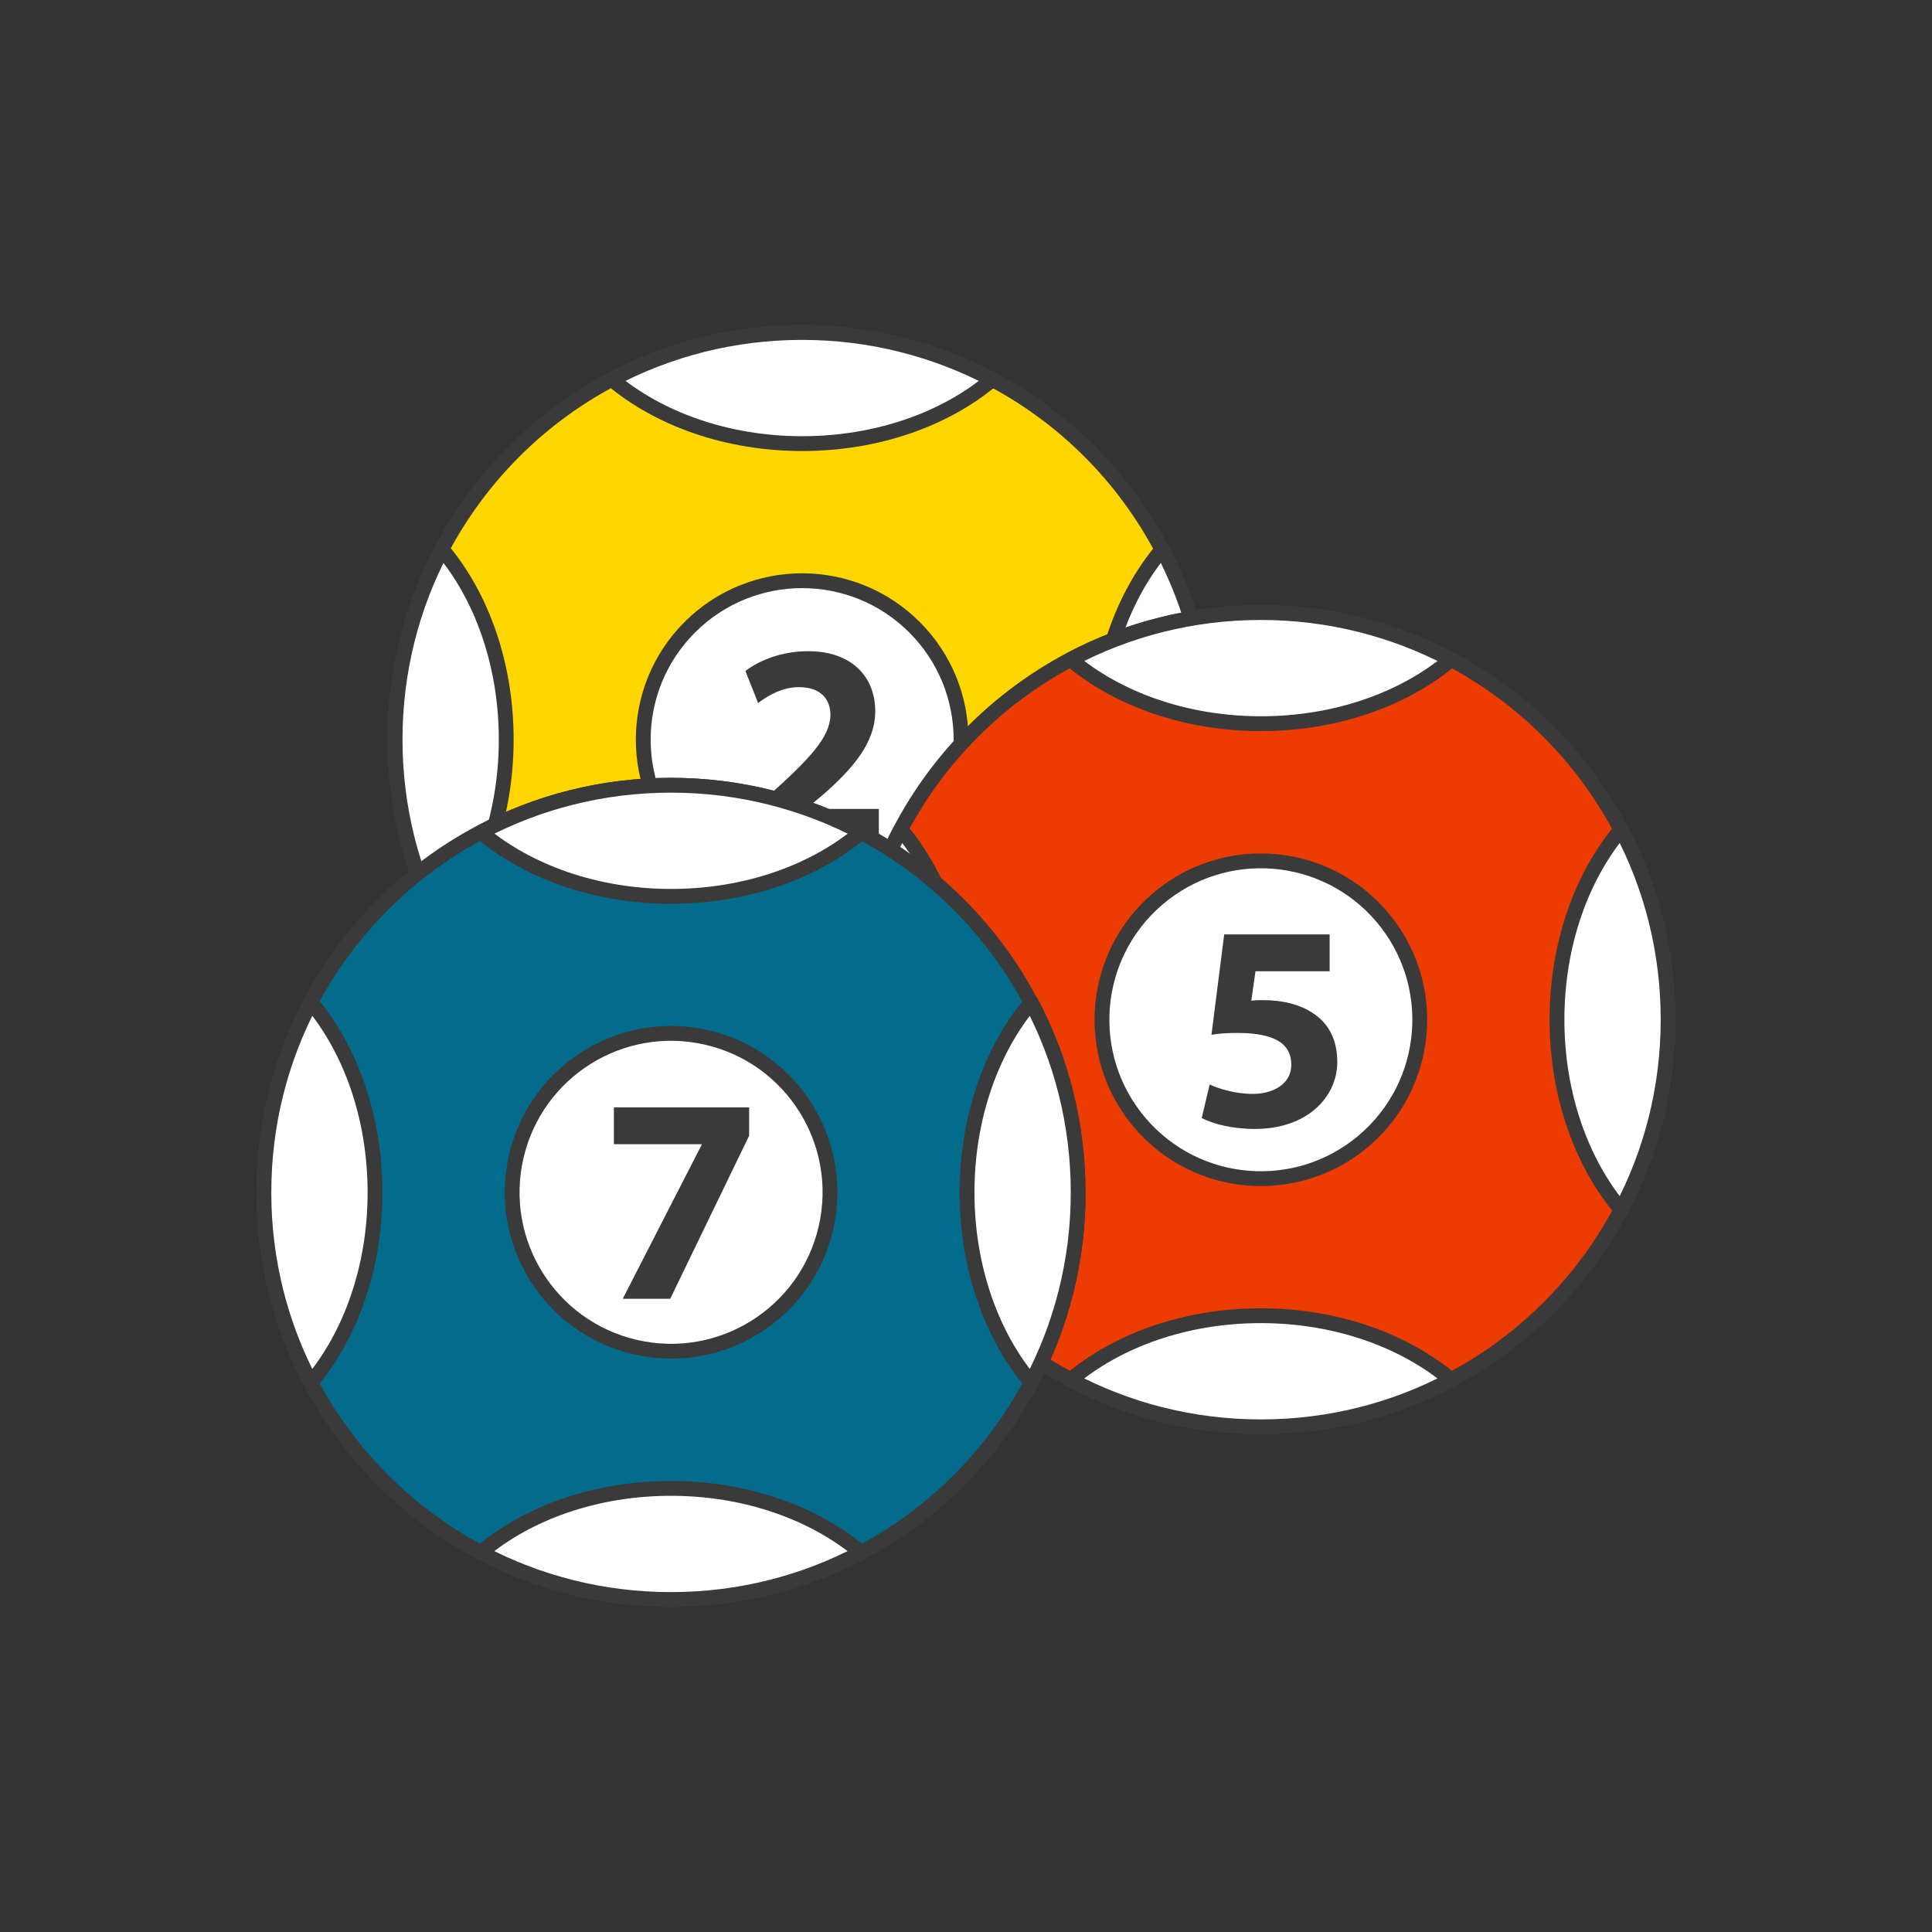 <svg width="129" height="129" viewBox="0 0 129 129" fill="none" xmlns="http://www.w3.org/2000/svg">
<rect x="0" y="0" width="129" height="129" fill="#333333" stroke="none"/>
<g clip-path="url(#clip0_529_1327)">
<path d="M80.74 49.38C80.74 53.96 79.61 58.28 77.6 62.07C75.05 66.9 71.08 70.87 66.25 73.42C62.46 75.43 58.14 76.56 53.55 76.56C48.96 76.56 44.64 75.43 40.85 73.42C36.02 70.87 32.05 66.9 29.5 62.07C27.49 58.28 26.36 53.96 26.36 49.38C26.36 44.8 27.49 40.47 29.5 36.68C32.05 31.85 36.02 27.88 40.84 25.33C44.63 23.32 48.95 22.19 53.54 22.19C58.13 22.19 62.45 23.33 66.24 25.33C71.07 27.88 75.03 31.85 77.58 36.68C79.59 40.47 80.72 44.79 80.72 49.38H80.74Z" fill="#FFD600" stroke="#3A3A3A" stroke-width="0.99" stroke-linecap="round" stroke-linejoin="round"/>
<path d="M33.8 49.38C33.8 54.42 32.15 58.95 29.52 62.07C27.51 58.28 26.38 53.96 26.38 49.38C26.38 44.8 27.51 40.47 29.52 36.68C32.15 39.8 33.8 44.33 33.8 49.38Z" fill="white" stroke="#3A3A3A" stroke-width="0.99" stroke-linecap="round" stroke-linejoin="round"/>
<path d="M80.74 49.38C80.74 53.96 79.61 58.28 77.6 62.07C74.97 58.95 73.32 54.42 73.32 49.38C73.32 44.34 74.97 39.8 77.6 36.68C79.61 40.47 80.74 44.79 80.74 49.38Z" fill="white" stroke="#3A3A3A" stroke-width="0.99" stroke-linecap="round" stroke-linejoin="round"/>
<path d="M66.25 73.43C62.46 75.44 58.14 76.57 53.55 76.57C48.96 76.57 44.64 75.44 40.85 73.43C43.97 70.8 48.5 69.15 53.55 69.15C58.6 69.15 63.13 70.81 66.25 73.43Z" fill="white" stroke="#3A3A3A" stroke-width="0.99" stroke-linecap="round" stroke-linejoin="round"/>
<path d="M66.26 25.34C63.14 27.97 58.61 29.62 53.56 29.62C48.51 29.62 43.98 27.96 40.86 25.34C44.65 23.33 48.97 22.2 53.56 22.2C58.15 22.2 62.47 23.34 66.26 25.34Z" fill="white" stroke="#3A3A3A" stroke-width="0.99" stroke-linecap="round" stroke-linejoin="round"/>
<path d="M61.062 56.887C65.206 52.743 65.206 46.025 61.062 41.882C56.919 37.738 50.201 37.738 46.057 41.882C41.914 46.025 41.914 52.743 46.057 56.887C50.201 61.03 56.919 61.03 61.062 56.887Z" fill="white" stroke="#3A3A3A" stroke-width="0.99" stroke-linecap="round" stroke-linejoin="round"/>
<path d="M49.61 56.48V54.67L51.26 53.18C54.05 50.68 55.41 49.25 55.45 47.75C55.45 46.71 54.82 45.88 53.35 45.88C52.25 45.88 51.29 46.43 50.62 46.94L49.77 44.8C50.73 44.07 52.23 43.48 53.96 43.48C56.85 43.48 58.44 45.17 58.44 47.49C58.44 49.63 56.89 51.34 55.04 52.99L53.86 53.97V54.01H58.68V56.47H49.62L49.61 56.48Z" fill="#3A3A3A"/>
<path d="M111.38 68.08C111.38 72.66 110.25 76.98 108.24 80.77C105.69 85.6 101.72 89.57 96.89 92.12C93.1 94.13 88.78 95.26 84.19 95.26C79.6 95.26 75.28 94.13 71.49 92.12C66.66 89.57 62.69 85.6 60.14 80.77C58.13 76.98 57 72.66 57 68.08C57 63.5 58.13 59.17 60.14 55.38C62.69 50.55 66.66 46.58 71.48 44.03C75.27 42.02 79.59 40.89 84.18 40.89C88.77 40.89 93.09 42.03 96.88 44.03C101.71 46.58 105.67 50.55 108.22 55.38C110.23 59.17 111.36 63.49 111.36 68.08H111.38Z" fill="#EC3C01" stroke="#3A3A3A" stroke-width="0.99" stroke-linecap="round" stroke-linejoin="round"/>
<path d="M64.43 68.08C64.43 73.12 62.78 77.65 60.15 80.77C58.14 76.98 57.01 72.66 57.01 68.08C57.01 63.5 58.14 59.17 60.15 55.38C62.78 58.5 64.43 63.03 64.43 68.08Z" fill="white" stroke="#3A3A3A" stroke-width="0.99" stroke-linecap="round" stroke-linejoin="round"/>
<path d="M111.38 68.08C111.38 72.66 110.25 76.98 108.24 80.77C105.61 77.65 103.96 73.12 103.96 68.08C103.96 63.04 105.61 58.5 108.24 55.38C110.25 59.17 111.38 63.49 111.38 68.08Z" fill="white" stroke="#3A3A3A" stroke-width="0.99" stroke-linecap="round" stroke-linejoin="round"/>
<path d="M96.89 92.13C93.1 94.14 88.78 95.27 84.19 95.27C79.6 95.27 75.28 94.14 71.49 92.13C74.61 89.5 79.14 87.85 84.19 87.85C89.24 87.85 93.77 89.51 96.89 92.13Z" fill="white" stroke="#3A3A3A" stroke-width="0.99" stroke-linecap="round" stroke-linejoin="round"/>
<path d="M96.89 44.04C93.77 46.67 89.24 48.32 84.19 48.32C79.14 48.32 74.61 46.66 71.49 44.04C75.28 42.03 79.6 40.9 84.19 40.9C88.78 40.9 93.1 42.04 96.89 44.04Z" fill="white" stroke="#3A3A3A" stroke-width="0.99" stroke-linecap="round" stroke-linejoin="round"/>
<path d="M91.064 76.17C95.527 72.372 96.066 65.676 92.268 61.214C88.47 56.751 81.774 56.212 77.311 60.01C72.849 63.808 72.31 70.504 76.108 74.967C79.906 79.429 86.602 79.968 91.064 76.17Z" fill="white" stroke="#3A3A3A" stroke-width="0.99" stroke-linecap="round" stroke-linejoin="round"/>
<path d="M88.78 64.85H83.83L83.55 66.82C83.83 66.78 84.06 66.78 84.38 66.78C85.6 66.78 86.84 67.06 87.74 67.7C88.7 68.35 89.29 69.41 89.29 70.9C89.29 73.28 87.25 75.38 83.8 75.38C82.25 75.38 80.95 75.03 80.24 74.65L80.77 72.41C81.34 72.69 82.5 73.04 83.66 73.04C84.9 73.04 86.22 72.45 86.22 71.09C86.22 69.73 85.18 68.97 82.62 68.97C81.91 68.97 81.42 69.01 80.89 69.09L81.74 62.39H88.78V64.85Z" fill="#3A3A3A"/>
<path d="M71.99 79.62C71.99 84.2 70.86 88.52 68.85 92.31C66.3 97.14 62.33 101.11 57.5 103.66C53.71 105.67 49.39 106.8 44.8 106.8C40.21 106.8 35.89 105.67 32.1 103.66C27.27 101.11 23.3 97.14 20.75 92.31C18.74 88.52 17.61 84.2 17.61 79.62C17.61 75.04 18.74 70.71 20.75 66.92C23.3 62.09 27.27 58.12 32.09 55.57C35.88 53.56 40.2 52.43 44.79 52.43C49.38 52.43 53.7 53.57 57.49 55.57C62.32 58.12 66.28 62.09 68.83 66.92C70.84 70.71 71.97 75.03 71.97 79.62H71.99Z" fill="#036C8C" stroke="#3A3A3A" stroke-width="0.99" stroke-linecap="round" stroke-linejoin="round"/>
<path d="M25.04 79.62C25.04 84.66 23.39 89.19 20.76 92.31C18.75 88.52 17.62 84.2 17.62 79.62C17.62 75.04 18.75 70.71 20.76 66.92C23.39 70.04 25.04 74.57 25.04 79.62Z" fill="white" stroke="#3A3A3A" stroke-width="0.99" stroke-linecap="round" stroke-linejoin="round"/>
<path d="M71.99 79.62C71.99 84.2 70.86 88.52 68.85 92.31C66.22 89.19 64.57 84.66 64.57 79.62C64.57 74.58 66.22 70.04 68.85 66.92C70.86 70.71 71.99 75.03 71.99 79.62Z" fill="white" stroke="#3A3A3A" stroke-width="0.99" stroke-linecap="round" stroke-linejoin="round"/>
<path d="M57.5 103.66C53.71 105.67 49.39 106.8 44.8 106.8C40.21 106.8 35.89 105.67 32.1 103.66C35.22 101.03 39.75 99.38 44.8 99.38C49.85 99.38 54.38 101.04 57.5 103.66Z" fill="white" stroke="#3A3A3A" stroke-width="0.99" stroke-linecap="round" stroke-linejoin="round"/>
<path d="M57.51 55.57C54.39 58.2 49.86 59.85 44.81 59.85C39.76 59.85 35.23 58.19 32.11 55.57C35.9 53.56 40.22 52.43 44.81 52.43C49.4 52.43 53.72 53.57 57.51 55.57Z" fill="white" stroke="#3A3A3A" stroke-width="0.99" stroke-linecap="round" stroke-linejoin="round"/>
<path d="M55.144 82.004C56.466 76.296 52.91 70.596 47.201 69.274C41.493 67.952 35.793 71.508 34.471 77.216C33.149 82.925 36.705 88.624 42.413 89.947C48.122 91.269 53.822 87.713 55.144 82.004Z" fill="white" stroke="#3A3A3A" stroke-width="0.99" stroke-linecap="round" stroke-linejoin="round"/>
<path d="M50.02 73.94V75.83L44.75 86.72H41.58L46.85 76.44V76.4H40.99V73.94H50.01H50.02Z" fill="#3A3A3A"/>
</g>
<defs>
<clipPath id="clip0_529_1327">
<rect width="129" height="129" fill="white"/>
</clipPath>
</defs>
</svg>
